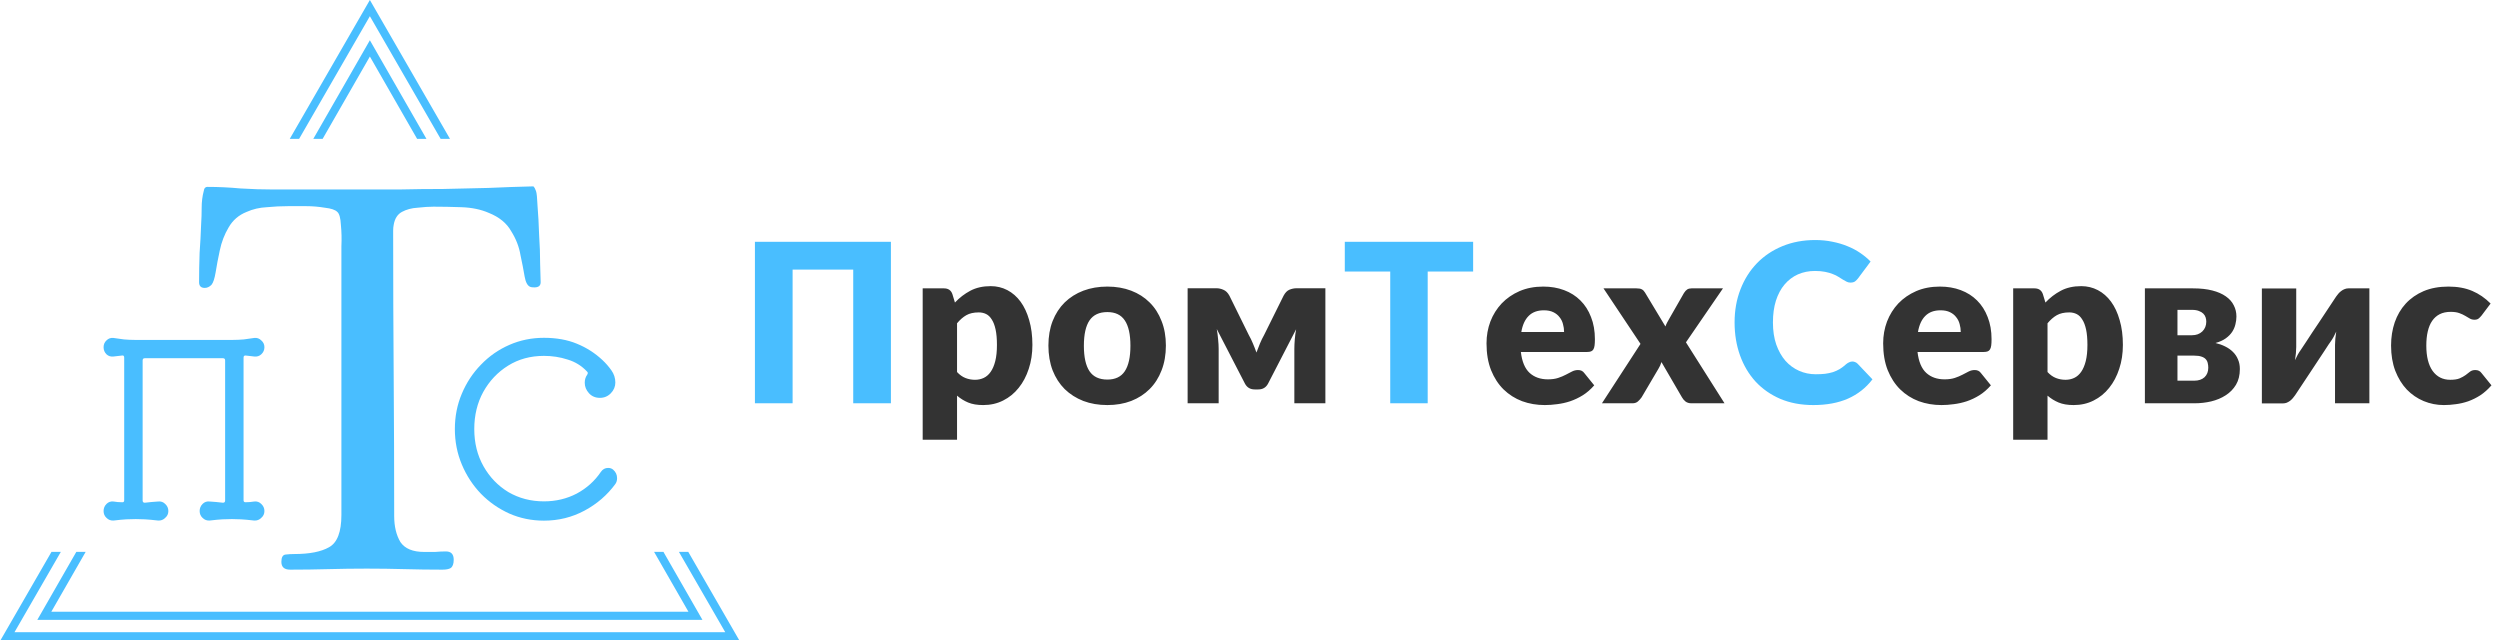 <?xml version="1.0" encoding="UTF-8"?> <svg xmlns="http://www.w3.org/2000/svg" viewBox="0 0 406 103.99" fill="none"><g clip-path="url(#clip0_13_421)"><g clip-path="url(#clip1_13_421)"><g clip-path="url(#clip2_13_421)"><path fill-rule="evenodd" clip-rule="evenodd" d="M60.068 0L59.308 1.316L47.054 22.556H48.573L60.068 2.632L71.562 22.556H73.08L60.827 1.316L60.068 0ZM111.771 89.619H110.252L117.781 102.668H2.354L9.883 89.619H8.364L0.836 102.668L0.073 103.99H1.592H118.543H120.062L119.299 102.668L111.771 89.619ZM12.397 89.619L6.817 99.344L6.059 100.665H7.575H112.56H114.076L113.318 99.344L107.738 89.619H106.221L111.802 99.344H8.334L13.913 89.619H12.397ZM67.742 22.556L60.068 9.18L52.393 22.556H50.877L59.309 7.859L60.068 6.537L60.826 7.859L69.258 22.556H67.742Z" fill="#49BEFF"></path><path d="M87.803 45.828C87.803 46.392 87.468 46.673 86.795 46.673C86.459 46.673 86.235 46.645 86.123 46.589C85.674 46.42 85.366 45.856 85.198 44.898C85.03 43.883 84.806 42.727 84.526 41.43C84.302 40.077 83.797 38.78 83.013 37.539C82.284 36.243 81.08 35.256 79.398 34.58C78.11 34.016 76.625 33.706 74.944 33.649C73.319 33.593 71.806 33.565 70.405 33.565C69.677 33.565 68.808 33.621 67.8 33.734C66.847 33.79 66.007 34.016 65.278 34.41C64.55 34.805 64.102 35.51 63.934 36.525C63.877 36.806 63.849 37.117 63.849 37.455C63.849 37.737 63.849 38.019 63.849 38.301C63.849 45.856 63.877 53.439 63.934 61.051C63.989 68.662 64.017 76.246 64.017 83.801C64.017 85.492 64.354 86.902 65.026 88.029C65.754 89.101 67.043 89.636 68.892 89.636C69.509 89.636 70.097 89.636 70.657 89.636C71.274 89.58 71.862 89.552 72.422 89.552C73.263 89.552 73.683 90.003 73.683 90.905C73.683 91.582 73.515 92.033 73.179 92.258C72.899 92.427 72.451 92.512 71.834 92.512C69.761 92.512 67.716 92.484 65.698 92.427C63.681 92.371 61.636 92.343 59.563 92.343C57.49 92.343 55.416 92.371 53.343 92.427C51.27 92.484 49.197 92.512 47.123 92.512C46.171 92.512 45.695 92.089 45.695 91.243C45.695 90.51 45.919 90.116 46.367 90.059C46.815 90.003 47.291 89.975 47.796 89.975C50.261 89.975 52.139 89.608 53.427 88.875C54.772 88.142 55.444 86.394 55.444 83.632C55.444 76.922 55.444 70.213 55.444 63.504C55.444 56.794 55.444 50.113 55.444 43.46C55.444 42.276 55.444 41.12 55.444 39.992C55.501 38.808 55.472 37.652 55.361 36.525C55.304 35.397 55.108 34.692 54.772 34.41C54.436 34.072 53.764 33.846 52.755 33.734C51.746 33.565 50.738 33.48 49.729 33.48C48.776 33.48 47.796 33.48 46.787 33.48C45.667 33.48 44.518 33.536 43.341 33.649C42.164 33.706 41.072 33.959 40.063 34.41C38.775 34.918 37.794 35.764 37.122 36.947C36.449 38.075 35.973 39.316 35.693 40.669C35.413 41.965 35.188 43.15 35.02 44.221C34.852 45.236 34.628 45.912 34.348 46.251C34.012 46.589 33.648 46.758 33.255 46.758C32.639 46.758 32.331 46.448 32.331 45.828C32.331 44.249 32.359 42.67 32.415 41.092C32.527 39.513 32.611 37.934 32.667 36.355C32.723 35.51 32.751 34.636 32.751 33.734C32.751 32.775 32.863 31.873 33.087 31.027L33.171 30.689C33.283 30.463 33.452 30.351 33.675 30.351C35.468 30.351 37.262 30.436 39.055 30.605C40.848 30.717 42.641 30.774 44.434 30.774H57.377C59.843 30.774 62.281 30.774 64.69 30.774C67.155 30.717 69.593 30.689 72.002 30.689C74.468 30.633 76.905 30.576 79.314 30.52C81.78 30.407 84.218 30.323 86.627 30.266C86.795 30.436 86.935 30.689 87.047 31.027C87.159 31.309 87.243 32.127 87.299 33.48C87.412 34.833 87.496 36.384 87.552 38.132C87.663 39.823 87.719 41.402 87.719 42.867C87.775 44.334 87.803 45.32 87.803 45.828Z" fill="#49BEFF"></path><path d="M41.288 81.445C41.734 81.392 42.115 81.525 42.43 81.841C42.772 82.159 42.942 82.542 42.942 82.991C42.942 83.441 42.772 83.811 42.43 84.101C42.115 84.418 41.734 84.564 41.288 84.537C40.368 84.431 39.646 84.365 39.12 84.339C38.595 84.313 38.109 84.299 37.663 84.299C37.138 84.299 36.625 84.313 36.126 84.339C35.627 84.365 34.931 84.431 34.038 84.537C33.592 84.564 33.211 84.418 32.895 84.101C32.581 83.811 32.423 83.441 32.423 82.991C32.423 82.542 32.581 82.159 32.895 81.841C33.211 81.525 33.592 81.392 34.038 81.445C34.38 81.472 34.734 81.498 35.102 81.525C35.469 81.551 35.837 81.591 36.205 81.643C36.441 81.643 36.56 81.525 36.56 81.287V58.531C36.56 58.293 36.441 58.175 36.205 58.175H23.519C23.282 58.175 23.164 58.293 23.164 58.531V81.287C23.164 81.525 23.282 81.643 23.519 81.643C23.886 81.591 24.254 81.551 24.622 81.525C24.99 81.498 25.344 81.472 25.686 81.445C26.132 81.392 26.513 81.525 26.828 81.841C27.17 82.159 27.34 82.542 27.34 82.991C27.34 83.441 27.17 83.811 26.828 84.101C26.513 84.418 26.132 84.564 25.686 84.537C24.766 84.431 24.044 84.365 23.519 84.339C22.993 84.313 22.508 84.299 22.061 84.299C21.536 84.299 21.024 84.313 20.524 84.339C20.025 84.365 19.329 84.431 18.436 84.537C17.99 84.564 17.609 84.418 17.294 84.101C16.979 83.811 16.821 83.441 16.821 82.991C16.821 82.542 16.979 82.159 17.294 81.841C17.609 81.525 17.99 81.392 18.436 81.445C18.883 81.525 19.343 81.564 19.815 81.564H19.894C20.078 81.564 20.17 81.458 20.17 81.247V58.095C20.17 57.804 20.052 57.685 19.815 57.738L18.436 57.897C17.99 57.95 17.609 57.831 17.294 57.54C16.979 57.223 16.821 56.84 16.821 56.391C16.821 55.941 16.979 55.571 17.294 55.281C17.609 54.963 17.99 54.831 18.436 54.884C18.962 54.963 19.526 55.042 20.131 55.122C20.735 55.175 21.313 55.201 21.864 55.201H37.86C38.411 55.201 38.989 55.175 39.593 55.122C40.197 55.042 40.762 54.963 41.288 54.884C41.734 54.831 42.115 54.963 42.43 55.281C42.772 55.571 42.942 55.941 42.942 56.391C42.942 56.84 42.772 57.223 42.43 57.54C42.115 57.831 41.734 57.95 41.288 57.897L39.908 57.738H39.83C39.646 57.738 39.554 57.857 39.554 58.095V81.247C39.554 81.458 39.659 81.564 39.869 81.564C40.342 81.564 40.815 81.525 41.288 81.445Z" fill="#49BEFF"></path><path d="M99.568 76.267C99.999 76.638 100.214 77.1 100.214 77.655C100.214 78.025 100.12 78.342 99.931 78.606C98.612 80.404 96.941 81.844 94.921 82.927C92.901 84.011 90.706 84.553 88.335 84.553C86.342 84.553 84.469 84.17 82.719 83.403C80.968 82.611 79.432 81.54 78.112 80.192C76.793 78.818 75.755 77.232 75.001 75.435C74.247 73.638 73.87 71.722 73.87 69.687C73.87 67.625 74.247 65.709 75.001 63.938C75.755 62.141 76.793 60.569 78.112 59.221C79.432 57.846 80.968 56.776 82.719 56.01C84.469 55.243 86.342 54.86 88.335 54.86C90.355 54.86 92.133 55.177 93.668 55.812C95.231 56.446 96.618 57.331 97.83 58.468C98.369 58.97 98.854 59.525 99.285 60.133C99.716 60.74 99.931 61.401 99.931 62.115C99.931 62.776 99.689 63.357 99.204 63.859C98.719 64.361 98.127 64.612 97.426 64.612C96.699 64.612 96.106 64.361 95.648 63.859C95.191 63.357 94.962 62.789 94.962 62.154C94.962 61.652 95.096 61.216 95.365 60.846C95.5 60.635 95.487 60.463 95.325 60.331C94.463 59.406 93.413 58.758 92.174 58.388C90.962 57.992 89.682 57.794 88.335 57.794C86.153 57.794 84.214 58.322 82.517 59.38C80.82 60.437 79.473 61.864 78.476 63.661C77.507 65.431 77.022 67.44 77.022 69.687C77.022 71.933 77.52 73.942 78.516 75.713C79.513 77.483 80.86 78.884 82.557 79.915C84.281 80.919 86.207 81.421 88.335 81.421C90.275 81.421 92.052 80.998 93.668 80.153C95.285 79.281 96.591 78.105 97.588 76.624C97.884 76.201 98.275 75.99 98.76 75.99C99.083 75.99 99.352 76.082 99.568 76.267Z" fill="#49BEFF"></path><path d="M144.684 65.494H138.564V43.788H128.719V65.494H122.6V39.27H144.684V65.494ZM239.237 44.094H231.857V65.494H225.774V44.094H218.395V39.27H239.237V44.094ZM300.83 58.708C300.973 58.708 301.118 58.738 301.262 58.798C301.405 58.846 301.543 58.936 301.675 59.068L304.087 61.606C303.033 62.986 301.705 64.03 300.11 64.738C298.525 65.434 296.647 65.782 294.478 65.782C292.485 65.782 290.697 65.446 289.113 64.774C287.54 64.09 286.202 63.154 285.1 61.966C284.007 60.766 283.168 59.35 282.58 57.718C281.993 56.075 281.697 54.293 281.697 52.373C281.697 50.417 282.015 48.623 282.652 46.992C283.288 45.348 284.183 43.932 285.332 42.744C286.485 41.556 287.865 40.632 289.473 39.972C291.08 39.312 292.85 38.982 294.783 38.982C295.765 38.982 296.69 39.072 297.555 39.252C298.43 39.42 299.245 39.66 300.002 39.972C300.757 40.272 301.452 40.638 302.09 41.07C302.725 41.502 303.29 41.97 303.783 42.474L301.73 45.228C301.598 45.396 301.442 45.551 301.262 45.696C301.082 45.828 300.83 45.894 300.505 45.894C300.29 45.894 300.085 45.846 299.895 45.749C299.702 45.654 299.498 45.539 299.283 45.408C299.065 45.264 298.825 45.114 298.562 44.958C298.31 44.79 298.005 44.64 297.645 44.508C297.295 44.364 296.882 44.244 296.402 44.148C295.935 44.052 295.382 44.004 294.748 44.004C293.738 44.004 292.815 44.19 291.975 44.562C291.147 44.934 290.428 45.48 289.815 46.2C289.215 46.907 288.748 47.783 288.41 48.827C288.087 49.859 287.925 51.041 287.925 52.373C287.925 53.717 288.105 54.911 288.465 55.955C288.837 56.998 289.335 57.88 289.96 58.6C290.595 59.308 291.332 59.848 292.173 60.22C293.012 60.592 293.913 60.778 294.873 60.778C295.425 60.778 295.928 60.754 296.385 60.706C296.84 60.646 297.265 60.556 297.663 60.436C298.058 60.304 298.43 60.136 298.777 59.932C299.125 59.716 299.48 59.446 299.84 59.122C299.985 59.002 300.14 58.906 300.308 58.834C300.475 58.75 300.65 58.708 300.83 58.708Z" fill="#49BEFF"></path><path d="M155.424 60.418C155.844 60.874 156.299 61.198 156.792 61.39C157.284 61.582 157.799 61.678 158.339 61.678C158.855 61.678 159.329 61.576 159.761 61.372C160.193 61.168 160.565 60.844 160.877 60.4C161.201 59.944 161.453 59.356 161.633 58.636C161.813 57.916 161.903 57.041 161.903 56.008C161.903 55.025 161.831 54.197 161.687 53.525C161.543 52.853 161.339 52.313 161.075 51.905C160.823 51.485 160.517 51.185 160.157 51.005C159.797 50.825 159.395 50.735 158.951 50.735C158.136 50.735 157.464 50.885 156.935 51.185C156.407 51.485 155.904 51.923 155.424 52.499V60.418ZM155.082 49.133C155.814 48.353 156.642 47.718 157.565 47.225C158.501 46.721 159.611 46.469 160.895 46.469C161.867 46.469 162.767 46.685 163.595 47.117C164.423 47.55 165.137 48.173 165.737 48.989C166.337 49.805 166.804 50.807 167.141 51.995C167.488 53.171 167.662 54.509 167.662 56.008C167.662 57.413 167.464 58.708 167.069 59.896C166.685 61.084 166.139 62.116 165.431 62.992C164.735 63.868 163.895 64.552 162.911 65.044C161.939 65.536 160.859 65.782 159.671 65.782C158.7 65.782 157.883 65.644 157.224 65.368C156.564 65.092 155.964 64.72 155.424 64.252V71.415H149.844V46.83H153.3C153.996 46.83 154.452 47.142 154.668 47.766L155.082 49.133ZM179.837 46.541C181.253 46.541 182.543 46.764 183.707 47.208C184.871 47.651 185.867 48.287 186.695 49.115C187.535 49.943 188.183 50.951 188.638 52.139C189.107 53.315 189.34 54.641 189.34 56.117C189.34 57.605 189.107 58.948 188.638 60.148C188.183 61.336 187.535 62.35 186.695 63.19C185.867 64.018 184.871 64.66 183.707 65.116C182.543 65.56 181.253 65.782 179.837 65.782C178.41 65.782 177.107 65.56 175.932 65.116C174.768 64.66 173.76 64.018 172.908 63.19C172.068 62.35 171.414 61.336 170.946 60.148C170.49 58.948 170.262 57.605 170.262 56.117C170.262 54.641 170.49 53.315 170.946 52.139C171.414 50.951 172.068 49.943 172.908 49.115C173.76 48.287 174.768 47.651 175.932 47.208C177.107 46.764 178.41 46.541 179.837 46.541ZM179.837 61.642C181.121 61.642 182.063 61.192 182.663 60.292C183.275 59.38 183.581 58.001 183.581 56.153C183.581 54.305 183.275 52.931 182.663 52.031C182.063 51.131 181.121 50.681 179.837 50.681C178.518 50.681 177.552 51.131 176.94 52.031C176.328 52.931 176.022 54.305 176.022 56.153C176.022 58.001 176.328 59.38 176.94 60.292C177.552 61.192 178.518 61.642 179.837 61.642ZM215.242 46.812V65.494H210.202V56.657C210.202 56.2 210.226 55.685 210.274 55.109C210.322 54.533 210.394 53.987 210.49 53.471L205.919 62.326C205.583 62.938 205.061 63.244 204.353 63.244H203.759C203.051 63.244 202.529 62.938 202.193 62.326L197.604 53.435C197.7 53.963 197.772 54.515 197.82 55.091C197.88 55.667 197.91 56.188 197.91 56.657V65.494H192.87V46.812H197.55C197.934 46.812 198.311 46.895 198.684 47.063C199.067 47.219 199.392 47.538 199.655 48.017L202.805 54.407C203.045 54.827 203.267 55.283 203.471 55.775C203.675 56.255 203.867 56.746 204.047 57.251C204.227 56.746 204.419 56.255 204.623 55.775C204.827 55.283 205.049 54.827 205.289 54.407L208.457 48.017C208.72 47.526 209.038 47.202 209.411 47.045C209.794 46.889 210.179 46.812 210.562 46.812H215.242ZM254.007 53.921C254.007 53.477 253.947 53.045 253.827 52.625C253.72 52.205 253.535 51.833 253.27 51.509C253.018 51.173 252.683 50.903 252.262 50.699C251.843 50.495 251.333 50.393 250.732 50.393C249.677 50.393 248.849 50.699 248.249 51.311C247.649 51.911 247.253 52.781 247.061 53.921H254.007ZM246.989 57.16C247.169 58.72 247.643 59.854 248.411 60.562C249.179 61.258 250.167 61.606 251.38 61.606C252.028 61.606 252.588 61.528 253.055 61.372C253.523 61.216 253.935 61.042 254.295 60.85C254.667 60.658 255.005 60.484 255.305 60.328C255.615 60.172 255.94 60.094 256.275 60.094C256.72 60.094 257.055 60.256 257.285 60.58L258.902 62.578C258.327 63.238 257.705 63.778 257.033 64.198C256.373 64.606 255.688 64.93 254.98 65.17C254.285 65.398 253.583 65.554 252.875 65.638C252.178 65.734 251.512 65.782 250.877 65.782C249.569 65.782 248.339 65.572 247.187 65.152C246.047 64.72 245.045 64.084 244.181 63.244C243.329 62.404 242.651 61.36 242.147 60.112C241.655 58.864 241.41 57.413 241.41 55.757C241.41 54.509 241.619 53.327 242.039 52.211C242.471 51.095 243.083 50.117 243.875 49.277C244.679 48.437 245.645 47.772 246.773 47.279C247.913 46.788 249.197 46.541 250.625 46.541C251.86 46.541 252.988 46.733 254.007 47.117C255.04 47.502 255.923 48.059 256.655 48.791C257.397 49.523 257.975 50.423 258.382 51.491C258.803 52.547 259.012 53.747 259.012 55.091C259.012 55.511 258.993 55.853 258.957 56.117C258.923 56.38 258.855 56.59 258.76 56.746C258.665 56.903 258.533 57.011 258.365 57.071C258.207 57.13 258.005 57.16 257.752 57.16H246.989ZM280.062 65.494H274.697C274.303 65.494 273.978 65.398 273.728 65.206C273.488 65.014 273.295 64.786 273.15 64.522L269.82 58.798C269.76 59.002 269.688 59.194 269.605 59.374C269.52 59.554 269.43 59.722 269.335 59.878L266.6 64.522C266.43 64.762 266.233 64.984 266.005 65.188C265.777 65.392 265.483 65.494 265.123 65.494H260.155L266.42 55.847L260.408 46.83H265.77C266.168 46.83 266.455 46.883 266.635 46.992C266.827 47.087 266.995 47.255 267.14 47.495L270.467 53.021C270.54 52.805 270.63 52.595 270.738 52.391C270.848 52.175 270.967 51.959 271.098 51.743L273.475 47.586C273.642 47.322 273.817 47.13 273.998 47.01C274.188 46.889 274.423 46.83 274.697 46.83H279.81L273.798 55.595L280.062 65.494ZM318.425 53.921C318.425 53.477 318.365 53.045 318.245 52.625C318.135 52.205 317.95 51.833 317.685 51.509C317.435 51.173 317.098 50.903 316.678 50.699C316.257 50.495 315.748 50.393 315.147 50.393C314.092 50.393 313.265 50.699 312.665 51.311C312.065 51.911 311.668 52.781 311.478 53.921H318.425ZM311.405 57.16C311.585 58.72 312.058 59.854 312.827 60.562C313.595 61.258 314.585 61.606 315.798 61.606C316.445 61.606 317.002 61.528 317.47 61.372C317.938 61.216 318.353 61.042 318.712 60.85C319.085 60.658 319.42 60.484 319.72 60.328C320.033 60.172 320.355 60.094 320.692 60.094C321.135 60.094 321.473 60.256 321.7 60.58L323.32 62.578C322.743 63.238 322.12 63.778 321.447 64.198C320.788 64.606 320.105 64.93 319.395 65.17C318.7 65.398 317.998 65.554 317.29 65.638C316.595 65.734 315.928 65.782 315.293 65.782C313.985 65.782 312.755 65.572 311.603 65.152C310.462 64.72 309.46 64.084 308.598 63.244C307.745 62.404 307.067 61.36 306.562 60.112C306.07 58.864 305.825 57.413 305.825 55.757C305.825 54.509 306.035 53.327 306.455 52.211C306.887 51.095 307.5 50.117 308.29 49.277C309.095 48.437 310.06 47.772 311.188 47.279C312.327 46.788 313.613 46.541 315.04 46.541C316.275 46.541 317.405 46.733 318.425 47.117C319.455 47.502 320.337 48.059 321.07 48.791C321.812 49.523 322.39 50.423 322.798 51.491C323.217 52.547 323.428 53.747 323.428 55.091C323.428 55.511 323.41 55.853 323.373 56.117C323.337 56.38 323.272 56.59 323.175 56.746C323.08 56.903 322.947 57.011 322.78 57.071C322.623 57.13 322.42 57.16 322.168 57.16H311.405ZM332.517 60.418C332.938 60.874 333.395 61.198 333.887 61.39C334.377 61.582 334.895 61.678 335.435 61.678C335.95 61.678 336.425 61.576 336.855 61.372C337.288 61.168 337.66 60.844 337.973 60.4C338.295 59.944 338.548 59.356 338.728 58.636C338.908 57.916 338.998 57.041 338.998 56.008C338.998 55.025 338.925 54.197 338.783 53.525C338.637 52.853 338.435 52.313 338.17 51.905C337.918 51.485 337.613 51.185 337.252 51.005C336.892 50.825 336.49 50.735 336.048 50.735C335.23 50.735 334.558 50.885 334.03 51.185C333.502 51.485 332.998 51.923 332.517 52.499V60.418ZM332.178 49.133C332.908 48.353 333.738 47.718 334.66 47.225C335.598 46.721 336.707 46.469 337.99 46.469C338.962 46.469 339.863 46.685 340.69 47.117C341.517 47.55 342.233 48.173 342.832 48.989C343.433 49.805 343.9 50.807 344.235 51.995C344.582 53.171 344.757 54.509 344.757 56.008C344.757 57.413 344.56 58.708 344.163 59.896C343.78 61.084 343.233 62.116 342.525 62.992C341.83 63.868 340.99 64.552 340.005 65.044C339.035 65.536 337.955 65.782 336.765 65.782C335.795 65.782 334.978 65.644 334.317 65.368C333.658 65.092 333.058 64.72 332.517 64.252V71.415H326.94V46.83H330.395C331.09 46.83 331.548 47.142 331.762 47.766L332.178 49.133ZM356.358 61.822C357.053 61.822 357.605 61.636 358.012 61.264C358.42 60.88 358.625 60.364 358.625 59.716C358.625 59.452 358.595 59.2 358.535 58.96C358.485 58.72 358.377 58.51 358.21 58.331C358.055 58.151 357.825 58.013 357.525 57.916C357.228 57.809 356.837 57.755 356.358 57.755H353.62V61.822H356.358ZM353.62 50.321V54.443H355.978C356.663 54.443 357.22 54.239 357.652 53.831C358.085 53.411 358.3 52.877 358.3 52.229C358.3 52.001 358.265 51.773 358.192 51.545C358.12 51.317 357.995 51.113 357.815 50.933C357.635 50.753 357.395 50.609 357.095 50.501C356.795 50.381 356.423 50.321 355.978 50.321H353.62ZM356.14 46.83C357.34 46.83 358.385 46.944 359.272 47.172C360.16 47.4 360.892 47.718 361.467 48.125C362.055 48.533 362.488 49.019 362.762 49.583C363.053 50.135 363.195 50.741 363.195 51.401C363.195 51.809 363.142 52.229 363.033 52.661C362.938 53.081 362.765 53.489 362.512 53.885C362.26 54.269 361.913 54.623 361.467 54.947C361.035 55.259 360.478 55.511 359.795 55.703C360.358 55.835 360.88 56.02 361.36 56.261C361.853 56.501 362.272 56.794 362.62 57.142C362.98 57.49 363.255 57.898 363.447 58.367C363.652 58.822 363.752 59.344 363.752 59.932C363.752 60.928 363.543 61.78 363.123 62.488C362.705 63.184 362.145 63.754 361.45 64.198C360.765 64.642 359.98 64.972 359.092 65.188C358.215 65.392 357.317 65.494 356.392 65.494H348.33V46.83H356.14ZM384.788 46.83V65.494H379.207V55.99C379.207 55.679 379.225 55.343 379.26 54.983C379.298 54.611 379.345 54.233 379.405 53.849C379.118 54.497 378.81 55.043 378.488 55.487C378.462 55.511 378.363 55.655 378.183 55.919C378.012 56.182 377.793 56.525 377.515 56.944C377.252 57.352 376.945 57.815 376.598 58.331C376.262 58.846 375.913 59.374 375.553 59.914C374.712 61.174 373.772 62.596 372.728 64.18C372.62 64.336 372.495 64.498 372.35 64.666C372.217 64.822 372.067 64.966 371.9 65.098C371.733 65.218 371.553 65.32 371.36 65.404C371.168 65.476 370.965 65.512 370.748 65.512H367.327V46.847H372.908V56.35C372.908 56.651 372.89 56.986 372.855 57.358C372.817 57.73 372.77 58.108 372.71 58.492C372.998 57.844 373.303 57.298 373.627 56.855C373.64 56.831 373.735 56.687 373.915 56.422C374.095 56.158 374.317 55.823 374.582 55.415C374.858 54.995 375.163 54.527 375.5 54.011C375.848 53.495 376.202 52.967 376.562 52.427C377.402 51.167 378.342 49.745 379.387 48.161C379.495 48.005 379.615 47.849 379.748 47.694C379.89 47.526 380.048 47.382 380.215 47.261C380.382 47.13 380.562 47.028 380.755 46.956C380.947 46.871 381.15 46.83 381.368 46.83H384.788ZM402.995 51.257C402.827 51.461 402.665 51.623 402.51 51.743C402.355 51.863 402.132 51.923 401.845 51.923C401.567 51.923 401.315 51.857 401.087 51.725C400.873 51.593 400.625 51.449 400.35 51.293C400.075 51.125 399.75 50.975 399.377 50.843C399.007 50.711 398.545 50.645 397.993 50.645C397.308 50.645 396.715 50.771 396.21 51.023C395.717 51.275 395.31 51.635 394.988 52.103C394.663 52.571 394.423 53.147 394.267 53.831C394.11 54.503 394.033 55.265 394.033 56.117C394.033 57.904 394.375 59.278 395.058 60.238C395.755 61.198 396.707 61.678 397.92 61.678C398.567 61.678 399.077 61.6 399.45 61.444C399.835 61.276 400.158 61.096 400.423 60.904C400.685 60.7 400.925 60.514 401.142 60.346C401.37 60.178 401.652 60.094 401.988 60.094C402.433 60.094 402.767 60.256 402.995 60.58L404.615 62.578C404.04 63.238 403.435 63.778 402.798 64.198C402.163 64.606 401.507 64.93 400.835 65.17C400.175 65.398 399.51 65.554 398.837 65.638C398.168 65.734 397.512 65.782 396.877 65.782C395.738 65.782 394.645 65.566 393.6 65.134C392.57 64.702 391.658 64.078 390.865 63.262C390.085 62.434 389.46 61.42 388.993 60.22C388.538 59.02 388.31 57.653 388.31 56.117C388.31 54.773 388.507 53.519 388.902 52.355C389.31 51.179 389.905 50.165 390.685 49.313C391.478 48.449 392.45 47.772 393.6 47.279C394.765 46.788 396.108 46.541 397.632 46.541C399.098 46.541 400.38 46.776 401.485 47.243C402.587 47.712 403.585 48.395 404.473 49.295L402.995 51.257Z" fill="#333333"></path></g></g></g><defs><clipPath id="clip0_13_421"><rect width="101.5" height="25.997" fill="white" transform="scale(4)"></rect></clipPath><clipPath id="clip1_13_421"><rect width="101.5" height="25.997" fill="white" transform="scale(4)"></rect></clipPath><clipPath id="clip2_13_421"><rect width="101.49" height="25.997" fill="white" transform="matrix(4 0 0 4 0.078 0)"></rect></clipPath></defs></svg> 